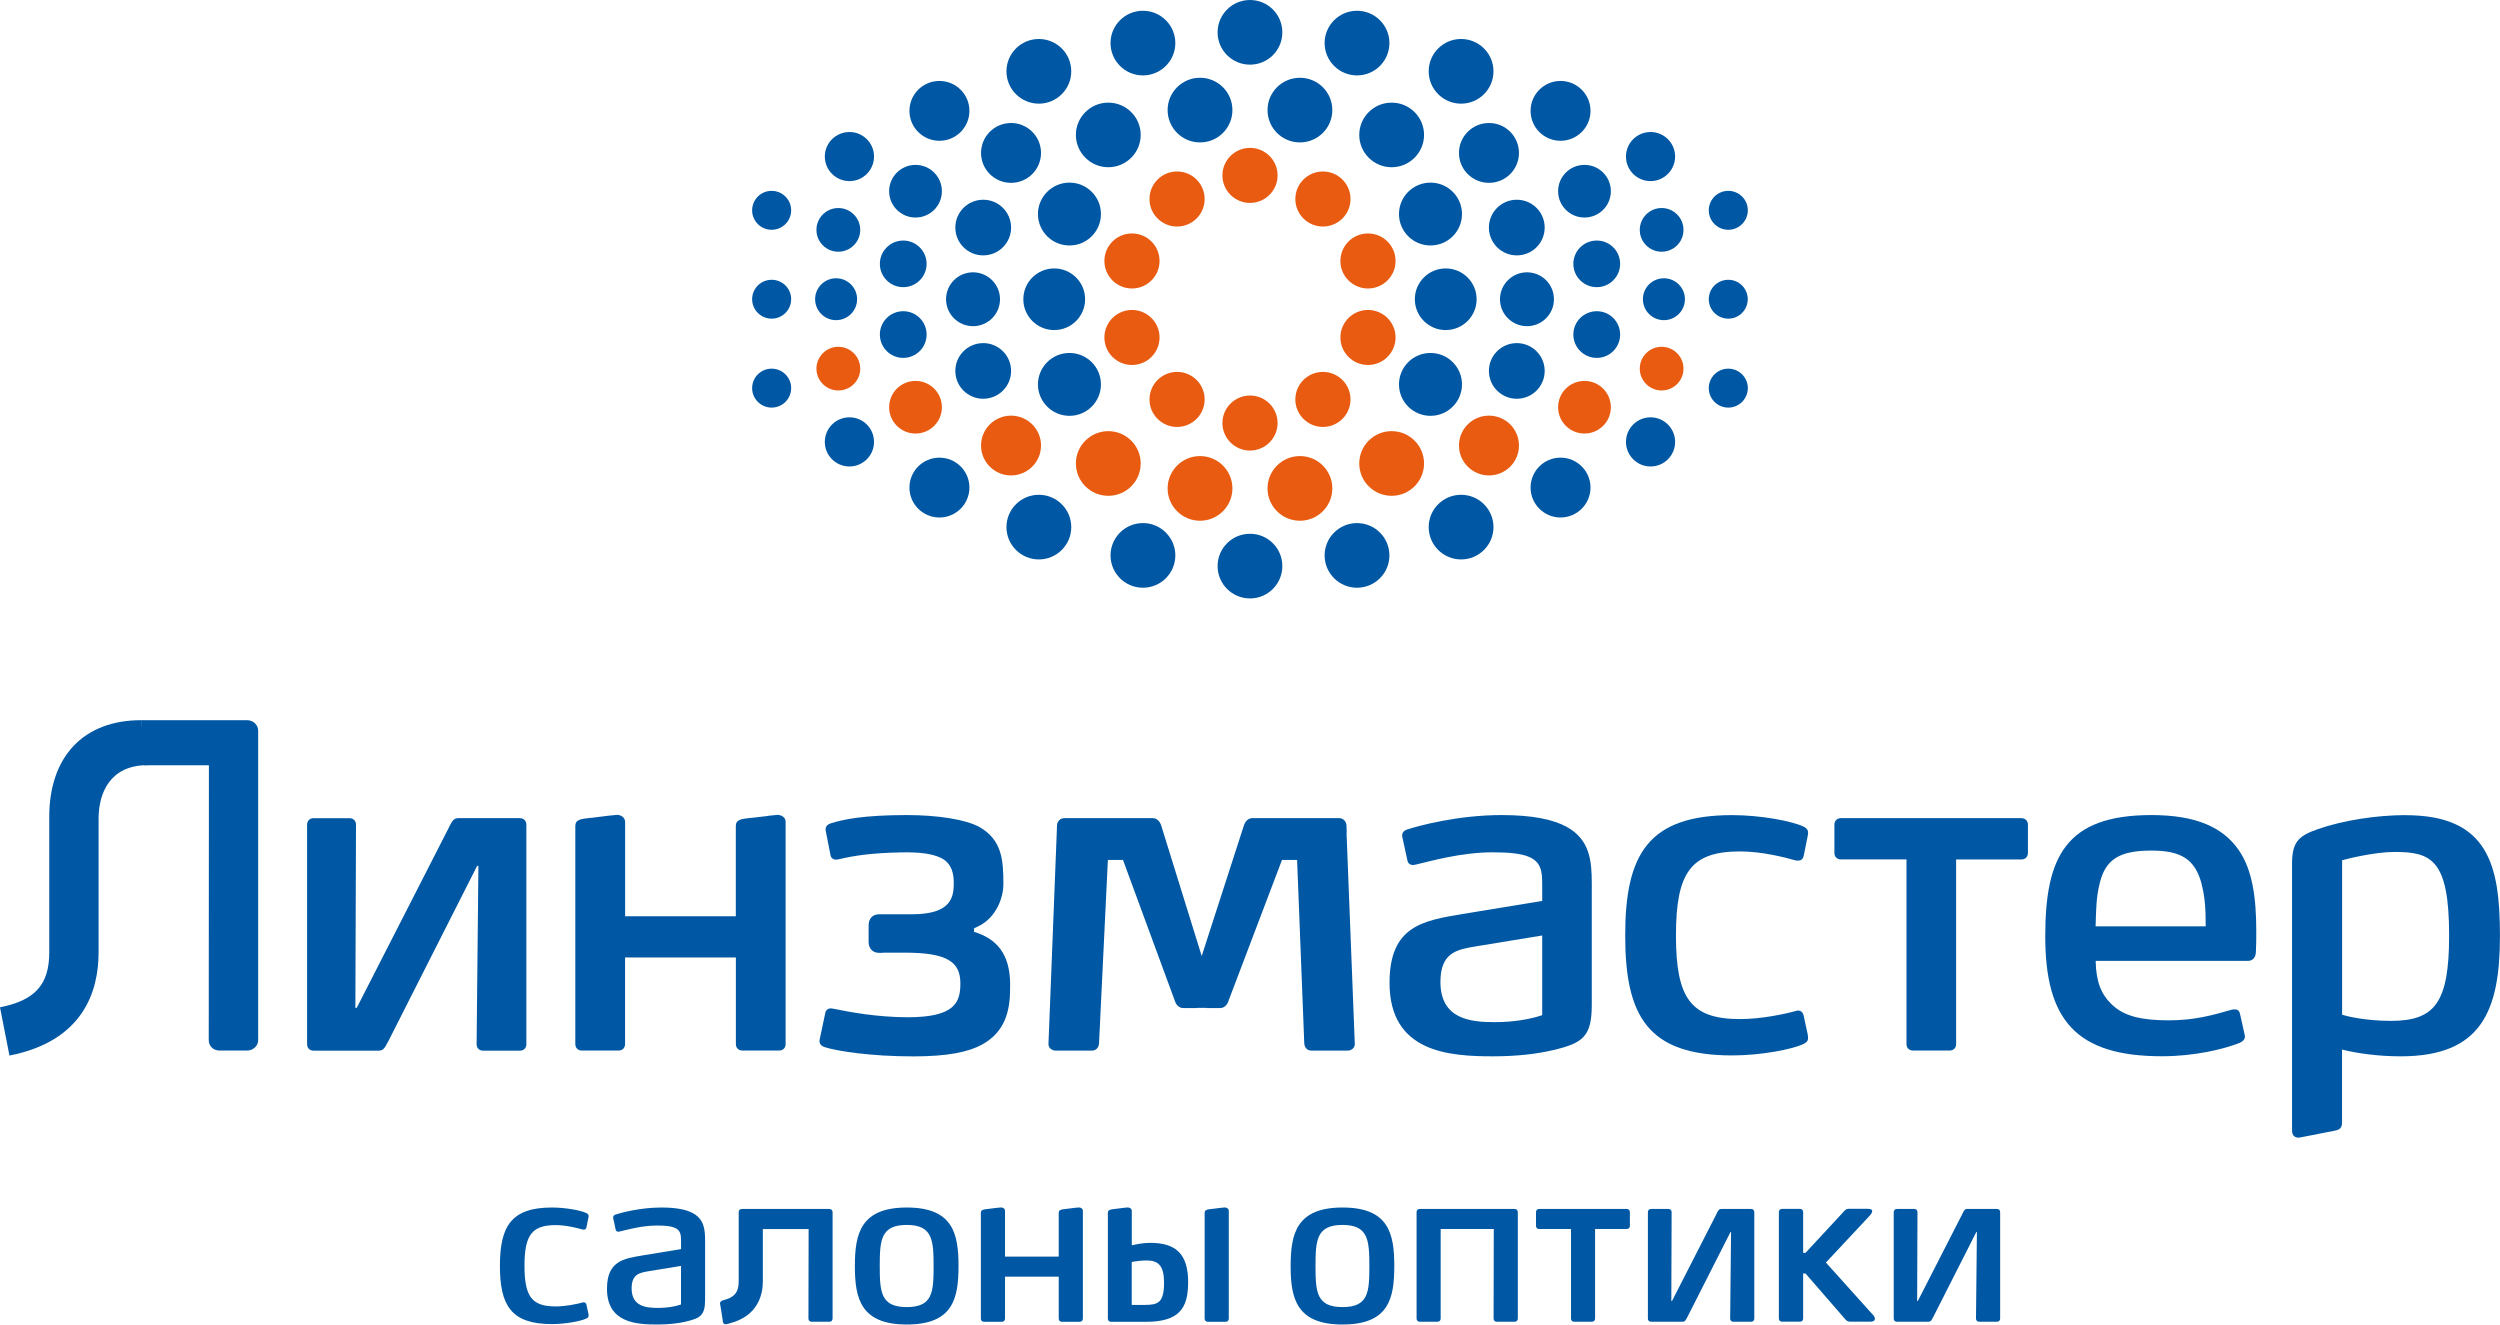 <svg width="151" height="80" viewBox="0 0 151 80" fill="none" xmlns="http://www.w3.org/2000/svg">
<g clip-path="url(#clip0_161_42)">
<path d="M75.5 8.932C74.58 8.932 73.834 9.676 73.834 10.594C73.834 11.513 74.583 12.257 75.5 12.257C76.417 12.257 77.166 11.513 77.166 10.594C77.166 9.676 76.42 8.932 75.5 8.932Z" fill="#E95B10"/>
<path d="M71.095 10.358C70.174 10.358 69.429 11.102 69.429 12.021C69.429 12.939 70.174 13.683 71.095 13.683C72.015 13.683 72.761 12.939 72.761 12.021C72.761 11.102 72.015 10.358 71.095 10.358Z" fill="#E95B10"/>
<path d="M68.371 14.1C67.45 14.1 66.705 14.844 66.705 15.763C66.705 16.681 67.454 17.425 68.371 17.425C69.287 17.425 70.037 16.681 70.037 15.763C70.037 14.844 69.291 14.1 68.371 14.1Z" fill="#E95B10"/>
<path d="M72.481 31.453C71.401 31.453 70.524 30.578 70.524 29.5C70.524 28.422 71.401 27.547 72.481 27.547C73.561 27.547 74.438 28.422 74.438 29.5C74.438 30.578 73.561 31.453 72.481 31.453Z" fill="#E95B10"/>
<path d="M61.066 28.716C60.066 28.716 59.255 27.907 59.255 26.909C59.255 25.91 60.066 25.105 61.066 25.105C62.067 25.105 62.878 25.914 62.878 26.909C62.878 27.903 62.067 28.716 61.066 28.716Z" fill="#E95B10"/>
<path d="M66.941 29.947C65.861 29.947 64.984 29.072 64.984 27.994C64.984 26.916 65.861 26.041 66.941 26.041C68.021 26.041 68.898 26.912 68.898 27.994C68.898 29.076 68.021 29.947 66.941 29.947Z" fill="#E95B10"/>
<path d="M75.5 27.213C74.58 27.213 73.834 26.469 73.834 25.551C73.834 24.633 74.583 23.889 75.5 23.889C76.417 23.889 77.166 24.633 77.166 25.551C77.166 26.469 76.42 27.213 75.5 27.213Z" fill="#E95B10"/>
<path d="M71.095 25.787C70.174 25.787 69.429 25.043 69.429 24.125C69.429 23.207 70.174 22.463 71.095 22.463C72.015 22.463 72.761 23.207 72.761 24.125C72.761 25.043 72.015 25.787 71.095 25.787Z" fill="#E95B10"/>
<path d="M68.371 22.045C67.45 22.045 66.705 21.301 66.705 20.383C66.705 19.465 67.454 18.721 68.371 18.721C69.287 18.721 70.037 19.465 70.037 20.383C70.037 21.301 69.291 22.045 68.371 22.045Z" fill="#E95B10"/>
<path d="M50.634 23.584C49.903 23.584 49.313 22.993 49.313 22.267C49.313 21.541 49.906 20.946 50.634 20.946C51.361 20.946 51.958 21.537 51.958 22.267C51.958 22.996 51.365 23.584 50.634 23.584Z" fill="#E95B10"/>
<path d="M55.297 26.186C54.417 26.186 53.704 25.475 53.704 24.597C53.704 23.718 54.417 23.007 55.297 23.007C56.178 23.007 56.891 23.718 56.891 24.597C56.891 25.475 56.178 26.186 55.297 26.186Z" fill="#E95B10"/>
<path d="M79.905 10.358C80.825 10.358 81.571 11.102 81.571 12.021C81.571 12.939 80.825 13.683 79.905 13.683C78.984 13.683 78.239 12.939 78.239 12.021C78.239 11.102 78.984 10.358 79.905 10.358Z" fill="#E95B10"/>
<path d="M82.626 14.1C83.546 14.1 84.292 14.844 84.292 15.763C84.292 16.681 83.546 17.425 82.626 17.425C81.706 17.425 80.96 16.681 80.96 15.763C80.96 14.844 81.706 14.1 82.626 14.1Z" fill="#E95B10"/>
<path d="M78.516 31.453C79.596 31.453 80.472 30.578 80.472 29.5C80.472 28.422 79.596 27.547 78.516 27.547C77.435 27.547 76.559 28.422 76.559 29.5C76.559 30.578 77.435 31.453 78.516 31.453Z" fill="#E95B10"/>
<path d="M89.934 28.716C90.938 28.716 91.745 27.907 91.745 26.909C91.745 25.91 90.938 25.105 89.934 25.105C88.93 25.105 88.122 25.914 88.122 26.909C88.122 27.903 88.933 28.716 89.934 28.716Z" fill="#E95B10"/>
<path d="M84.056 29.947C85.136 29.947 86.013 29.072 86.013 27.994C86.013 26.916 85.136 26.041 84.056 26.041C82.975 26.041 82.099 26.912 82.099 27.994C82.099 29.076 82.975 29.947 84.056 29.947Z" fill="#E95B10"/>
<path d="M79.905 25.787C80.825 25.787 81.571 25.043 81.571 24.125C81.571 23.207 80.825 22.463 79.905 22.463C78.984 22.463 78.239 23.207 78.239 24.125C78.239 25.043 78.984 25.787 79.905 25.787Z" fill="#E95B10"/>
<path d="M82.626 22.045C83.546 22.045 84.292 21.301 84.292 20.383C84.292 19.465 83.546 18.721 82.626 18.721C81.706 18.721 80.96 19.465 80.96 20.383C80.96 21.301 81.706 22.045 82.626 22.045Z" fill="#E95B10"/>
<path d="M100.362 23.584C101.094 23.584 101.683 22.993 101.683 22.267C101.683 21.541 101.094 20.946 100.362 20.946C99.631 20.946 99.042 21.537 99.042 22.267C99.042 22.996 99.635 23.584 100.362 23.584Z" fill="#E95B10"/>
<path d="M95.703 26.186C96.583 26.186 97.296 25.475 97.296 24.597C97.296 23.718 96.583 23.007 95.703 23.007C94.822 23.007 94.109 23.718 94.109 24.597C94.109 25.475 94.822 26.186 95.703 26.186Z" fill="#E95B10"/>
<path d="M63.675 16.213C62.645 16.213 61.809 17.047 61.809 18.075C61.809 19.102 62.645 19.936 63.675 19.936C64.704 19.936 65.541 19.102 65.541 18.075C65.541 17.047 64.704 16.213 63.675 16.213Z" fill="#0057A3"/>
<path d="M58.771 16.448C57.869 16.448 57.142 17.174 57.142 18.075C57.142 18.975 57.873 19.701 58.771 19.701C59.67 19.701 60.401 18.971 60.401 18.075C60.401 17.178 59.67 16.448 58.771 16.448Z" fill="#0057A3"/>
<path d="M50.499 16.808C49.801 16.808 49.233 17.374 49.233 18.071C49.233 18.768 49.801 19.338 50.499 19.338C51.198 19.338 51.769 18.771 51.769 18.071C51.769 17.37 51.201 16.808 50.499 16.808Z" fill="#0057A3"/>
<path d="M46.607 16.899C45.956 16.899 45.429 17.425 45.429 18.071C45.429 18.717 45.956 19.247 46.607 19.247C47.258 19.247 47.786 18.721 47.786 18.071C47.786 17.421 47.258 16.899 46.607 16.899Z" fill="#0057A3"/>
<path d="M75.5 0C74.42 0 73.543 0.875 73.543 1.953C73.543 3.031 74.416 3.905 75.5 3.905C76.584 3.905 77.453 3.034 77.453 1.953C77.453 0.871 76.58 0 75.5 0Z" fill="#0057A3"/>
<path d="M72.481 4.697C71.401 4.697 70.524 5.571 70.524 6.649C70.524 7.727 71.401 8.602 72.481 8.602C73.561 8.602 74.438 7.731 74.438 6.649C74.438 5.568 73.561 4.697 72.481 4.697Z" fill="#0057A3"/>
<path d="M61.066 7.429C60.066 7.429 59.255 8.239 59.255 9.237C59.255 10.235 60.066 11.044 61.066 11.044C62.067 11.044 62.878 10.235 62.878 9.237C62.878 8.239 62.067 7.429 61.066 7.429Z" fill="#0057A3"/>
<path d="M59.386 12.064C58.455 12.064 57.702 12.816 57.702 13.745C57.702 14.674 58.455 15.425 59.386 15.425C60.317 15.425 61.07 14.674 61.07 13.745C61.07 12.816 60.317 12.064 59.386 12.064Z" fill="#0057A3"/>
<path d="M56.741 4.889C55.741 4.889 54.93 5.698 54.93 6.696C54.93 7.694 55.741 8.504 56.741 8.504C57.742 8.504 58.553 7.694 58.553 6.696C58.553 5.698 57.742 4.889 56.741 4.889Z" fill="#0057A3"/>
<path d="M66.941 6.199C65.861 6.199 64.984 7.074 64.984 8.148C64.984 9.222 65.861 10.101 66.941 10.101C68.021 10.101 68.898 9.226 68.898 8.148C68.898 7.07 68.021 6.199 66.941 6.199Z" fill="#0057A3"/>
<path d="M64.595 11.03C63.547 11.03 62.692 11.879 62.692 12.928C62.692 13.977 63.544 14.826 64.595 14.826C65.646 14.826 66.497 13.977 66.497 12.928C66.497 11.879 65.646 11.03 64.595 11.03Z" fill="#0057A3"/>
<path d="M69.033 0.65C67.952 0.65 67.076 1.524 67.076 2.602C67.076 3.68 67.952 4.555 69.033 4.555C70.113 4.555 70.99 3.68 70.99 2.602C70.99 1.524 70.113 0.65 69.033 0.65Z" fill="#0057A3"/>
<path d="M62.747 2.355C61.667 2.355 60.79 3.23 60.79 4.308C60.79 5.386 61.667 6.261 62.747 6.261C63.827 6.261 64.704 5.386 64.704 4.308C64.704 3.23 63.827 2.355 62.747 2.355Z" fill="#0057A3"/>
<path d="M50.634 12.565C49.903 12.565 49.313 13.157 49.313 13.886C49.313 14.616 49.906 15.204 50.634 15.204C51.361 15.204 51.958 14.612 51.958 13.886C51.958 13.16 51.365 12.565 50.634 12.565Z" fill="#0057A3"/>
<path d="M54.555 14.529C53.777 14.529 53.144 15.16 53.144 15.937C53.144 16.713 53.777 17.345 54.555 17.345C55.334 17.345 55.967 16.713 55.967 15.937C55.967 15.16 55.334 14.529 54.555 14.529Z" fill="#0057A3"/>
<path d="M46.607 11.527C45.956 11.527 45.429 12.053 45.429 12.703C45.429 13.353 45.956 13.879 46.607 13.879C47.258 13.879 47.786 13.353 47.786 12.703C47.786 12.053 47.258 11.527 46.607 11.527Z" fill="#0057A3"/>
<path d="M55.297 9.959C54.417 9.959 53.704 10.671 53.704 11.549C53.704 12.427 54.417 13.139 55.297 13.139C56.178 13.139 56.891 12.427 56.891 11.549C56.891 10.671 56.178 9.959 55.297 9.959Z" fill="#0057A3"/>
<path d="M51.307 7.974C50.485 7.974 49.819 8.638 49.819 9.455C49.819 10.271 50.485 10.939 51.307 10.939C52.129 10.939 52.791 10.275 52.791 9.455C52.791 8.634 52.126 7.974 51.307 7.974Z" fill="#0057A3"/>
<path d="M75.5 36.145C74.42 36.145 73.543 35.271 73.543 34.193C73.543 33.115 74.416 32.24 75.5 32.24C76.584 32.24 77.453 33.115 77.453 34.193C77.453 35.271 76.58 36.145 75.5 36.145Z" fill="#0057A3"/>
<path d="M59.386 24.085C58.455 24.085 57.702 23.334 57.702 22.404C57.702 21.475 58.455 20.724 59.386 20.724C60.317 20.724 61.07 21.475 61.07 22.404C61.07 23.334 60.317 24.085 59.386 24.085Z" fill="#0057A3"/>
<path d="M56.741 31.257C55.741 31.257 54.93 30.447 54.93 29.449C54.93 28.451 55.741 27.642 56.741 27.642C57.742 27.642 58.553 28.451 58.553 29.449C58.553 30.447 57.742 31.257 56.741 31.257Z" fill="#0057A3"/>
<path d="M64.595 25.116C63.547 25.116 62.692 24.266 62.692 23.218C62.692 22.169 63.544 21.319 64.595 21.319C65.646 21.319 66.497 22.169 66.497 23.218C66.497 24.266 65.646 25.116 64.595 25.116Z" fill="#0057A3"/>
<path d="M69.033 35.499C67.952 35.499 67.076 34.625 67.076 33.547C67.076 32.469 67.952 31.594 69.033 31.594C70.113 31.594 70.99 32.469 70.99 33.547C70.99 34.625 70.113 35.499 69.033 35.499Z" fill="#0057A3"/>
<path d="M62.747 33.79C61.667 33.79 60.79 32.915 60.79 31.837C60.79 30.759 61.667 29.885 62.747 29.885C63.827 29.885 64.704 30.759 64.704 31.837C64.704 32.915 63.827 33.79 62.747 33.79Z" fill="#0057A3"/>
<path d="M54.555 21.617C53.777 21.617 53.144 20.985 53.144 20.205C53.144 19.425 53.777 18.797 54.555 18.797C55.334 18.797 55.967 19.425 55.967 20.205C55.967 20.985 55.334 21.617 54.555 21.617Z" fill="#0057A3"/>
<path d="M46.607 24.619C45.956 24.619 45.429 24.092 45.429 23.442C45.429 22.793 45.956 22.267 46.607 22.267C47.258 22.267 47.786 22.793 47.786 23.442C47.786 24.092 47.258 24.619 46.607 24.619Z" fill="#0057A3"/>
<path d="M51.307 28.175C50.485 28.175 49.819 27.511 49.819 26.691C49.819 25.871 50.485 25.206 51.307 25.206C52.129 25.206 52.791 25.871 52.791 26.691C52.791 27.511 52.126 28.175 51.307 28.175Z" fill="#0057A3"/>
<path d="M87.322 16.213C88.351 16.213 89.188 17.047 89.188 18.075C89.188 19.102 88.351 19.936 87.322 19.936C86.292 19.936 85.456 19.102 85.456 18.075C85.456 17.047 86.289 16.213 87.322 16.213Z" fill="#0057A3"/>
<path d="M92.229 16.448C93.131 16.448 93.858 17.174 93.858 18.075C93.858 18.975 93.127 19.701 92.229 19.701C91.33 19.701 90.599 18.971 90.599 18.075C90.599 17.178 91.33 16.448 92.229 16.448Z" fill="#0057A3"/>
<path d="M100.5 16.808C101.199 16.808 101.77 17.374 101.77 18.071C101.77 18.768 101.202 19.338 100.5 19.338C99.798 19.338 99.231 18.771 99.231 18.071C99.231 17.37 99.798 16.808 100.5 16.808Z" fill="#0057A3"/>
<path d="M104.389 16.899C105.04 16.899 105.564 17.425 105.564 18.071C105.564 18.717 105.04 19.247 104.389 19.247C103.738 19.247 103.21 18.721 103.21 18.071C103.21 17.421 103.738 16.899 104.389 16.899Z" fill="#0057A3"/>
<path d="M78.516 4.697C79.596 4.697 80.472 5.571 80.472 6.649C80.472 7.727 79.596 8.602 78.516 8.602C77.435 8.602 76.559 7.731 76.559 6.649C76.559 5.568 77.435 4.697 78.516 4.697Z" fill="#0057A3"/>
<path d="M89.934 7.429C90.938 7.429 91.745 8.239 91.745 9.237C91.745 10.235 90.938 11.044 89.934 11.044C88.93 11.044 88.122 10.235 88.122 9.237C88.122 8.239 88.933 7.429 89.934 7.429Z" fill="#0057A3"/>
<path d="M91.614 12.064C92.546 12.064 93.299 12.816 93.299 13.745C93.299 14.674 92.546 15.425 91.614 15.425C90.683 15.425 89.93 14.674 89.93 13.745C89.93 12.816 90.683 12.064 91.614 12.064Z" fill="#0057A3"/>
<path d="M94.255 4.889C95.255 4.889 96.067 5.698 96.067 6.696C96.067 7.694 95.255 8.504 94.255 8.504C93.255 8.504 92.447 7.694 92.447 6.696C92.447 5.698 93.258 4.889 94.255 4.889Z" fill="#0057A3"/>
<path d="M84.056 6.199C85.136 6.199 86.013 7.074 86.013 8.148C86.013 9.222 85.136 10.101 84.056 10.101C82.975 10.101 82.099 9.226 82.099 8.148C82.099 7.07 82.975 6.199 84.056 6.199Z" fill="#0057A3"/>
<path d="M86.401 11.03C87.453 11.03 88.304 11.879 88.304 12.928C88.304 13.977 87.453 14.826 86.401 14.826C85.35 14.826 84.499 13.977 84.499 12.928C84.499 11.879 85.35 11.03 86.401 11.03Z" fill="#0057A3"/>
<path d="M81.964 0.65C83.044 0.65 83.921 1.524 83.921 2.602C83.921 3.68 83.044 4.555 81.964 4.555C80.883 4.555 80.007 3.68 80.007 2.602C80.007 1.524 80.883 0.65 81.964 0.65Z" fill="#0057A3"/>
<path d="M88.249 2.355C89.33 2.355 90.206 3.23 90.206 4.308C90.206 5.386 89.33 6.261 88.249 6.261C87.169 6.261 86.293 5.386 86.293 4.308C86.293 3.23 87.169 2.355 88.249 2.355Z" fill="#0057A3"/>
<path d="M100.362 12.565C101.094 12.565 101.683 13.157 101.683 13.886C101.683 14.616 101.094 15.204 100.362 15.204C99.631 15.204 99.042 14.612 99.042 13.886C99.042 13.16 99.635 12.565 100.362 12.565Z" fill="#0057A3"/>
<path d="M96.445 14.529C97.227 14.529 97.856 15.16 97.856 15.937C97.856 16.713 97.223 17.345 96.445 17.345C95.666 17.345 95.03 16.713 95.03 15.937C95.03 15.16 95.663 14.529 96.445 14.529Z" fill="#0057A3"/>
<path d="M104.389 11.527C105.04 11.527 105.568 12.053 105.568 12.703C105.568 13.353 105.04 13.879 104.389 13.879C103.738 13.879 103.21 13.353 103.21 12.703C103.21 12.053 103.738 11.527 104.389 11.527Z" fill="#0057A3"/>
<path d="M95.703 9.959C96.583 9.959 97.296 10.671 97.296 11.549C97.296 12.427 96.583 13.139 95.703 13.139C94.822 13.139 94.109 12.427 94.109 11.549C94.109 10.671 94.822 9.959 95.703 9.959Z" fill="#0057A3"/>
<path d="M99.693 7.974C100.515 7.974 101.177 8.638 101.177 9.455C101.177 10.271 100.512 10.939 99.693 10.939C98.875 10.939 98.209 10.275 98.209 9.455C98.209 8.634 98.875 7.974 99.693 7.974Z" fill="#0057A3"/>
<path d="M91.614 24.085C92.546 24.085 93.299 23.334 93.299 22.404C93.299 21.475 92.546 20.724 91.614 20.724C90.683 20.724 89.93 21.475 89.93 22.404C89.93 23.334 90.683 24.085 91.614 24.085Z" fill="#0057A3"/>
<path d="M94.255 31.257C95.255 31.257 96.067 30.447 96.067 29.449C96.067 28.451 95.255 27.642 94.255 27.642C93.255 27.642 92.447 28.451 92.447 29.449C92.447 30.447 93.258 31.257 94.255 31.257Z" fill="#0057A3"/>
<path d="M86.401 25.116C87.453 25.116 88.304 24.266 88.304 23.218C88.304 22.169 87.453 21.319 86.401 21.319C85.35 21.319 84.499 22.169 84.499 23.218C84.499 24.266 85.35 25.116 86.401 25.116Z" fill="#0057A3"/>
<path d="M81.964 35.499C83.044 35.499 83.921 34.625 83.921 33.547C83.921 32.469 83.044 31.594 81.964 31.594C80.883 31.594 80.007 32.469 80.007 33.547C80.007 34.625 80.883 35.499 81.964 35.499Z" fill="#0057A3"/>
<path d="M88.249 33.79C89.33 33.79 90.206 32.915 90.206 31.837C90.206 30.759 89.33 29.885 88.249 29.885C87.169 29.885 86.293 30.759 86.293 31.837C86.293 32.915 87.169 33.79 88.249 33.79Z" fill="#0057A3"/>
<path d="M96.445 21.617C97.227 21.617 97.856 20.985 97.856 20.205C97.856 19.425 97.223 18.797 96.445 18.797C95.666 18.797 95.03 19.425 95.03 20.205C95.03 20.985 95.663 21.617 96.445 21.617Z" fill="#0057A3"/>
<path d="M104.389 24.619C105.04 24.619 105.568 24.092 105.568 23.442C105.568 22.793 105.04 22.267 104.389 22.267C103.738 22.267 103.21 22.793 103.21 23.442C103.21 24.092 103.738 24.619 104.389 24.619Z" fill="#0057A3"/>
<path d="M99.693 28.175C100.515 28.175 101.177 27.511 101.177 26.691C101.177 25.871 100.512 25.206 99.693 25.206C98.875 25.206 98.209 25.871 98.209 26.691C98.209 27.511 98.875 28.175 99.693 28.175Z" fill="#0057A3"/>
<path d="M120.616 73.021H118.837C118.717 73.021 118.663 73.039 118.564 73.239C118.564 73.246 118.557 73.249 118.554 73.257L118.543 73.289C118.524 73.326 115.836 78.581 115.836 78.581H115.796L115.815 73.213C115.815 73.097 115.738 73.021 115.622 73.021H114.574C114.458 73.021 114.381 73.097 114.381 73.213V79.641C114.381 79.757 114.458 79.833 114.574 79.833H116.455C116.575 79.833 116.629 79.815 116.728 79.619C116.735 79.608 116.738 79.601 116.746 79.59L119.368 74.418H119.405L119.35 79.641C119.35 79.757 119.427 79.833 119.543 79.833H120.616C120.732 79.833 120.809 79.757 120.809 79.641V73.213C120.809 73.097 120.732 73.021 120.616 73.021Z" fill="#0057A3"/>
<path d="M105.767 73.021H103.989C103.869 73.021 103.814 73.039 103.716 73.239C103.716 73.246 103.709 73.249 103.705 73.257L103.694 73.289C103.676 73.326 100.988 78.581 100.988 78.581H100.948L100.966 73.213C100.966 73.097 100.89 73.021 100.773 73.021H99.725C99.609 73.021 99.533 73.097 99.533 73.213V79.641C99.533 79.757 99.609 79.833 99.725 79.833H101.606C101.726 79.833 101.781 79.815 101.879 79.619C101.886 79.608 101.89 79.601 101.897 79.59L104.52 74.418H104.556L104.502 79.641C104.502 79.757 104.578 79.833 104.694 79.833H105.767C105.884 79.833 105.96 79.757 105.96 79.641V73.213C105.96 73.097 105.884 73.021 105.767 73.021Z" fill="#0057A3"/>
<path d="M81.091 80C78.301 80 77.955 78.421 77.955 76.472C77.955 74.523 78.301 72.934 81.091 72.934C83.881 72.934 84.215 74.512 84.215 76.472C84.215 78.432 83.881 80 81.091 80ZM81.091 73.986C79.523 73.986 79.457 74.897 79.457 76.472C79.457 78.047 79.523 78.948 81.091 78.948C82.658 78.948 82.709 78.037 82.709 76.472C82.709 74.908 82.644 73.986 81.091 73.986Z" fill="#0057A3"/>
<path d="M98.252 73.021H92.967C92.851 73.021 92.774 73.097 92.774 73.213V74.041C92.774 74.157 92.851 74.233 92.967 74.233H94.888V79.641C94.888 79.757 94.964 79.833 95.081 79.833H96.15C96.266 79.833 96.343 79.757 96.343 79.641V74.233H98.252C98.369 74.233 98.445 74.157 98.445 74.041V73.213C98.445 73.097 98.369 73.021 98.252 73.021Z" fill="#0057A3"/>
<path d="M91.483 73.021H85.754C85.637 73.021 85.561 73.097 85.561 73.213V79.641C85.561 79.757 85.637 79.833 85.754 79.833H86.823C86.94 79.833 87.016 79.757 87.016 79.641V74.233H90.224L90.213 79.641C90.213 79.757 90.29 79.833 90.406 79.833H91.483C91.599 79.833 91.676 79.757 91.676 79.641V73.213C91.676 73.097 91.599 73.021 91.483 73.021Z" fill="#0057A3"/>
<path d="M113.108 79.398L110.285 76.258L112.904 73.456C113.188 73.148 113.115 73.013 112.813 73.013H111.657C111.551 73.013 111.493 73.039 111.398 73.141C111.304 73.242 109.052 75.674 109.052 75.674H108.91V73.209C108.91 73.093 108.834 73.017 108.717 73.017H107.637C107.521 73.017 107.444 73.093 107.444 73.209V79.637C107.444 79.753 107.521 79.829 107.637 79.829H108.717C108.834 79.829 108.91 79.753 108.91 79.637V76.922H109.056L111.482 79.717C111.577 79.811 111.675 79.829 111.74 79.829H112.984C113.221 79.829 113.363 79.681 113.115 79.394L113.108 79.398Z" fill="#0057A3"/>
<path d="M65.406 73.14C65.406 72.999 65.279 72.93 65.166 72.93L64.9 72.955L64.409 73.017C64.402 73.017 64.398 73.017 64.391 73.017C64.089 73.053 63.947 73.072 63.947 73.257V75.899H60.703V73.14C60.703 72.999 60.579 72.93 60.463 72.93L60.197 72.955L59.706 73.017C59.706 73.017 59.695 73.017 59.688 73.017C59.386 73.053 59.244 73.072 59.244 73.257V79.644C59.244 79.76 59.321 79.837 59.437 79.837H60.51C60.626 79.837 60.703 79.76 60.703 79.644V77.111H63.947V79.644C63.947 79.76 64.024 79.837 64.14 79.837H65.213C65.33 79.837 65.406 79.76 65.406 79.644V73.144V73.14Z" fill="#0057A3"/>
<path d="M41.442 79.822C41.016 79.924 40.412 80 39.707 80C38.423 80 36.662 79.898 36.662 77.844C36.662 76.164 37.666 76.022 38.797 75.83L41.136 75.445V74.97C41.136 74.585 41.111 74.302 40.736 74.15C40.518 74.059 40.183 74.022 39.681 74.022C38.757 74.022 37.87 74.28 37.433 74.382C37.368 74.396 37.357 74.396 37.342 74.396C37.291 74.396 37.215 74.371 37.19 74.28L37.037 73.576C37.011 73.449 37.102 73.384 37.179 73.358C37.539 73.242 38.681 72.934 39.943 72.934C40.856 72.934 41.46 73.061 41.856 73.278C42.526 73.649 42.588 74.255 42.588 74.933V78.487C42.588 79.423 42.329 79.615 41.445 79.819L41.442 79.822ZM41.133 76.461L39.179 76.781C38.652 76.871 38.15 76.948 38.15 77.819C38.15 78.922 39.048 78.998 39.743 78.998C40.27 78.998 40.758 78.922 41.133 78.791V76.458V76.461Z" fill="#0057A3"/>
<path d="M35.553 79.463C35.553 79.565 35.487 79.605 35.411 79.641C35.091 79.793 34.178 79.975 33.33 79.975C30.864 79.975 30.195 78.835 30.195 76.461C30.195 74.088 30.864 72.934 33.33 72.934C34.178 72.934 35.091 73.111 35.411 73.267C35.487 73.307 35.553 73.344 35.553 73.46C35.553 73.474 35.553 73.485 35.538 73.551L35.422 74.128C35.397 74.229 35.346 74.269 35.255 74.269C35.229 74.269 35.204 74.269 35.164 74.255C34.88 74.178 34.214 73.997 33.556 73.997C32.115 73.997 31.679 74.614 31.679 76.458C31.679 78.302 32.115 78.908 33.556 78.908C34.174 78.908 34.84 78.766 35.215 78.665C35.306 78.639 35.397 78.69 35.422 78.806L35.538 79.343C35.553 79.409 35.553 79.434 35.553 79.459V79.463Z" fill="#0057A3"/>
<path d="M54.77 80C51.98 80 51.634 78.421 51.634 76.472C51.634 74.523 51.98 72.934 54.77 72.934C57.56 72.934 57.894 74.512 57.894 76.472C57.894 78.432 57.56 80 54.77 80ZM54.77 73.986C53.202 73.986 53.137 74.897 53.137 76.472C53.137 78.047 53.202 78.948 54.77 78.948C56.338 78.948 56.389 78.037 56.389 76.472C56.389 74.908 56.323 73.986 54.77 73.986Z" fill="#0057A3"/>
<path d="M74.219 73.14C74.219 72.999 74.092 72.93 73.979 72.93L73.714 72.955L73.223 73.017C73.215 73.017 73.212 73.017 73.204 73.017C72.903 73.053 72.761 73.072 72.761 73.257V79.644C72.761 79.76 72.837 79.837 72.954 79.837H74.027C74.143 79.837 74.219 79.76 74.219 79.644V73.144V73.14Z" fill="#0057A3"/>
<path d="M69.465 75.068C69.08 75.068 68.658 75.147 68.36 75.216V73.14C68.36 72.999 68.232 72.93 68.116 72.93L67.85 72.955L67.377 73.017C67.37 73.017 67.367 73.017 67.359 73.017C67.057 73.053 66.915 73.072 66.915 73.257V79.644C66.915 79.76 66.992 79.837 67.108 79.837H69.214C71.219 79.837 71.764 79.027 71.764 77.445C71.764 75.732 71.019 75.068 69.465 75.068ZM69.171 78.817H68.356V76.225C68.596 76.175 68.971 76.131 69.258 76.131C69.964 76.131 70.309 76.454 70.309 77.47C70.309 78.694 69.938 78.81 69.167 78.817H69.171Z" fill="#0057A3"/>
<path d="M50.092 73.021H44.81C44.694 73.021 44.617 73.097 44.617 73.213V77.387C44.617 77.939 44.461 78.327 43.752 78.516C43.712 78.527 43.668 78.537 43.639 78.548C43.563 78.574 43.472 78.635 43.493 78.763L43.519 78.9L43.624 79.565L43.668 79.859C43.686 79.949 43.763 79.982 43.814 79.982C43.828 79.982 43.839 79.986 43.905 79.975C43.97 79.964 44.025 79.946 44.075 79.928C45.8 79.488 46.076 78.171 46.076 77.391V74.237H48.841L48.83 79.641C48.83 79.757 48.906 79.833 49.023 79.833H50.096C50.212 79.833 50.288 79.757 50.288 79.641V73.217C50.288 73.101 50.212 73.024 50.096 73.024L50.092 73.021Z" fill="#0057A3"/>
<path d="M109.209 62.691C109.209 62.902 109.078 62.982 108.918 63.062C108.256 63.377 106.375 63.748 104.625 63.748C99.537 63.748 98.162 61.396 98.162 56.503C98.162 51.611 99.54 49.233 104.625 49.233C106.375 49.233 108.256 49.604 108.918 49.919C109.078 49.999 109.209 50.079 109.209 50.315C109.209 50.34 109.209 50.369 109.183 50.5L108.943 51.691C108.892 51.901 108.783 51.981 108.598 51.981C108.543 51.981 108.492 51.981 108.412 51.956C107.83 51.796 106.451 51.426 105.098 51.426C102.13 51.426 101.228 52.696 101.228 56.503C101.228 60.31 102.13 61.552 105.098 61.552C106.371 61.552 107.746 61.261 108.518 61.051C108.703 60.996 108.889 61.105 108.94 61.341L109.18 62.452C109.205 62.583 109.205 62.637 109.205 62.691H109.209Z" fill="#0057A3"/>
<path d="M136.25 57.534C136.25 57.773 136.09 58.035 135.799 58.035H126.578C126.603 59.331 126.923 60.071 127.56 60.677C128.302 61.392 129.39 61.628 130.979 61.628C132.569 61.628 133.656 61.312 134.769 60.993C134.849 60.967 134.93 60.967 134.955 60.967C135.115 60.967 135.246 60.993 135.301 61.258L135.566 62.448C135.592 62.553 135.592 62.579 135.592 62.608C135.592 62.793 135.461 62.898 135.301 62.978C134.318 63.374 132.547 63.798 130.583 63.798C125.388 63.798 123.533 61.602 123.533 56.554C123.533 51.77 124.752 49.23 129.946 49.23C132.649 49.23 134.267 49.97 135.22 51.346C136.043 52.536 136.279 54.202 136.279 56.264C136.279 56.608 136.279 57.135 136.254 57.534H136.25ZM132.991 53.436C132.594 51.876 131.718 51.375 129.942 51.375C128.007 51.375 127.16 51.905 126.814 53.385C126.603 54.206 126.603 55.077 126.574 55.952H133.224C133.224 55.051 133.198 54.231 132.983 53.44L132.991 53.436Z" fill="#0057A3"/>
<path d="M145.304 49.233C143.554 49.233 141.514 49.549 140.004 50.079C138.76 50.5 138.44 50.925 138.44 52.195V68.31C138.44 68.549 138.6 68.76 138.916 68.705L141.063 68.284C141.328 68.23 141.459 68.099 141.459 67.809V63.395C142.394 63.624 143.638 63.802 145.009 63.802C149.884 63.802 150.997 61.051 150.997 56.532C150.997 52.275 150.309 49.237 145.3 49.237L145.304 49.233ZM144.402 61.661C142.867 61.661 141.699 61.37 141.463 61.29V51.959C141.834 51.854 143.449 51.458 144.642 51.458C146.868 51.458 147.927 51.934 147.927 56.507C147.927 60.579 147.054 61.661 144.402 61.661Z" fill="#0057A3"/>
<path d="M122.089 49.415H111.195C110.955 49.415 110.798 49.575 110.798 49.81V51.513C110.798 51.752 110.958 51.908 111.195 51.908H115.152V63.058C115.152 63.297 115.312 63.453 115.549 63.453H117.753C117.993 63.453 118.15 63.294 118.15 63.058V51.912H122.089C122.329 51.912 122.486 51.752 122.486 51.516V49.814C122.486 49.575 122.326 49.418 122.089 49.418V49.415Z" fill="#0057A3"/>
<path d="M61.008 59.675C61.008 59.584 61.015 59.494 61.012 59.399C60.99 57.603 60.182 56.688 58.833 56.285V56.071C58.855 56.064 58.873 56.049 58.895 56.042C58.938 56.024 58.978 56.002 59.018 55.984C60.241 55.429 60.604 54.111 60.604 53.436V53.356C60.604 51.955 60.517 50.711 59.142 49.945C58.32 49.495 56.643 49.23 54.759 49.23C52.162 49.23 50.907 49.495 50.165 49.734C50.005 49.789 49.819 49.919 49.874 50.184L50.168 51.683C50.223 51.868 50.379 51.923 50.485 51.923C50.51 51.923 50.539 51.923 50.67 51.897C51.572 51.687 52.613 51.516 54.464 51.484C55.497 51.465 56.294 51.549 56.854 51.828C57.553 52.177 57.603 52.917 57.607 53.277C57.614 54.14 57.513 55.222 55.09 55.222H53.307H53.093C52.711 55.222 52.464 55.483 52.464 55.89V56.884C52.464 57.291 52.711 57.552 53.093 57.552H53.307V57.541H54.657C57.243 57.541 58.007 58.111 58.007 59.399C58.007 60.55 57.669 61.443 54.821 61.443H54.813C52.944 61.435 51.343 61.131 50.358 60.931C50.227 60.906 50.197 60.906 50.172 60.906C50.066 60.906 49.906 60.96 49.855 61.145L49.506 62.793C49.452 63.058 49.637 63.188 49.797 63.243C50.539 63.483 52.562 63.806 55.159 63.806C57.258 63.806 58.498 63.541 59.32 63.09C60.699 62.325 61.012 61.08 61.012 59.679H61.005L61.008 59.675Z" fill="#0057A3"/>
<path d="M31.403 49.415H27.736C27.485 49.418 27.376 49.455 27.172 49.865C27.165 49.879 27.154 49.887 27.147 49.901L27.121 49.967C27.085 50.043 21.545 60.877 21.545 60.877H21.465L21.502 49.814C21.502 49.575 21.341 49.418 21.105 49.418H18.944C18.704 49.418 18.548 49.578 18.548 49.814V63.065C18.548 63.305 18.708 63.461 18.944 63.461H22.822C23.069 63.461 23.182 63.421 23.382 63.018C23.393 62.996 23.408 62.985 23.419 62.96L28.82 52.297H28.896L28.787 63.065C28.787 63.305 28.948 63.461 29.184 63.461H31.395C31.636 63.461 31.792 63.301 31.792 63.065V49.814C31.792 49.575 31.632 49.418 31.395 49.418L31.403 49.415Z" fill="#0057A3"/>
<path d="M47.455 49.654C47.455 49.364 47.197 49.219 46.956 49.219L46.407 49.273V49.28L45.396 49.4C45.396 49.4 45.37 49.393 45.356 49.397C44.73 49.469 44.443 49.509 44.443 49.89V55.342H37.757V49.654C37.757 49.364 37.503 49.219 37.263 49.219L36.713 49.273L35.702 49.4C35.702 49.4 35.68 49.393 35.662 49.397C35.036 49.469 34.749 49.509 34.749 49.89V63.058C34.749 63.297 34.909 63.453 35.145 63.453H37.357C37.597 63.453 37.754 63.294 37.754 63.058V57.831H44.447V63.058C44.447 63.297 44.607 63.453 44.843 63.453H47.055C47.295 63.453 47.451 63.294 47.451 63.058V49.654H47.455Z" fill="#0057A3"/>
<path d="M0.571 63.758L0 60.84C2.113 60.426 2.975 59.468 2.975 57.526V49.339C2.975 45.691 5.052 43.499 8.523 43.499L8.894 46.217C6.668 46.217 5.955 47.88 5.955 49.437V57.523C5.955 59.886 5.02 62.884 0.571 63.755V63.758Z" fill="#0057A3"/>
<path d="M14.928 43.502H8.519L8.723 46.221H12.618L12.608 62.825C12.608 63.185 12.888 63.453 13.255 63.453H14.928C15.292 63.453 15.594 63.167 15.594 62.825V44.127C15.594 43.785 15.288 43.499 14.928 43.499V43.502Z" fill="#0057A3"/>
<path d="M93.782 63.432C92.909 63.642 91.662 63.802 90.207 63.802C87.558 63.802 83.928 63.591 83.928 59.359C83.928 55.897 85.994 55.607 88.326 55.207L93.149 54.416V53.436C93.149 52.641 93.095 52.061 92.327 51.745C91.876 51.56 91.189 51.48 90.156 51.48C88.25 51.48 86.42 52.01 85.518 52.22C85.387 52.246 85.358 52.246 85.332 52.246C85.227 52.246 85.067 52.191 85.016 52.006L84.699 50.551C84.645 50.286 84.83 50.155 84.99 50.101C85.732 49.861 88.09 49.23 90.687 49.23C92.567 49.23 93.815 49.495 94.633 49.945C96.012 50.711 96.143 51.955 96.143 53.356V60.681C96.143 62.611 95.612 63.007 93.786 63.432H93.782ZM93.149 56.503L89.123 57.164C88.035 57.349 87.002 57.508 87.002 59.305C87.002 61.581 88.857 61.737 90.287 61.737C91.374 61.737 92.378 61.577 93.149 61.316V56.503Z" fill="#0057A3"/>
<path d="M81.342 50.304L81.328 49.843C81.302 49.593 81.127 49.415 80.873 49.415H75.642C75.391 49.415 75.213 49.614 75.136 49.843L72.583 57.744L70.131 49.843C70.055 49.618 69.88 49.415 69.626 49.415H64.297C64.046 49.415 63.867 49.589 63.842 49.843L63.827 50.304L63.329 63.029C63.304 63.283 63.533 63.457 63.758 63.457H65.952C66.177 63.457 66.356 63.305 66.381 63.029L66.916 51.941H67.829L70.921 60.343C70.921 60.343 70.935 60.368 70.939 60.383L70.961 60.459C71.037 60.684 71.212 60.887 71.466 60.887H72.285V60.877H72.877V60.887H73.696C73.947 60.887 74.125 60.688 74.202 60.459L74.223 60.383C74.223 60.383 74.238 60.358 74.242 60.343L77.432 51.941H78.345L78.778 63.029C78.803 63.305 78.981 63.457 79.207 63.457H81.4C81.629 63.457 81.855 63.279 81.829 63.029L81.331 50.304H81.342Z" fill="#0057A3"/>
</g>
<defs>
<clipPath id="clip0_161_42">
<rect width="151" height="80" fill="white"/>
</clipPath>
</defs>
</svg>
